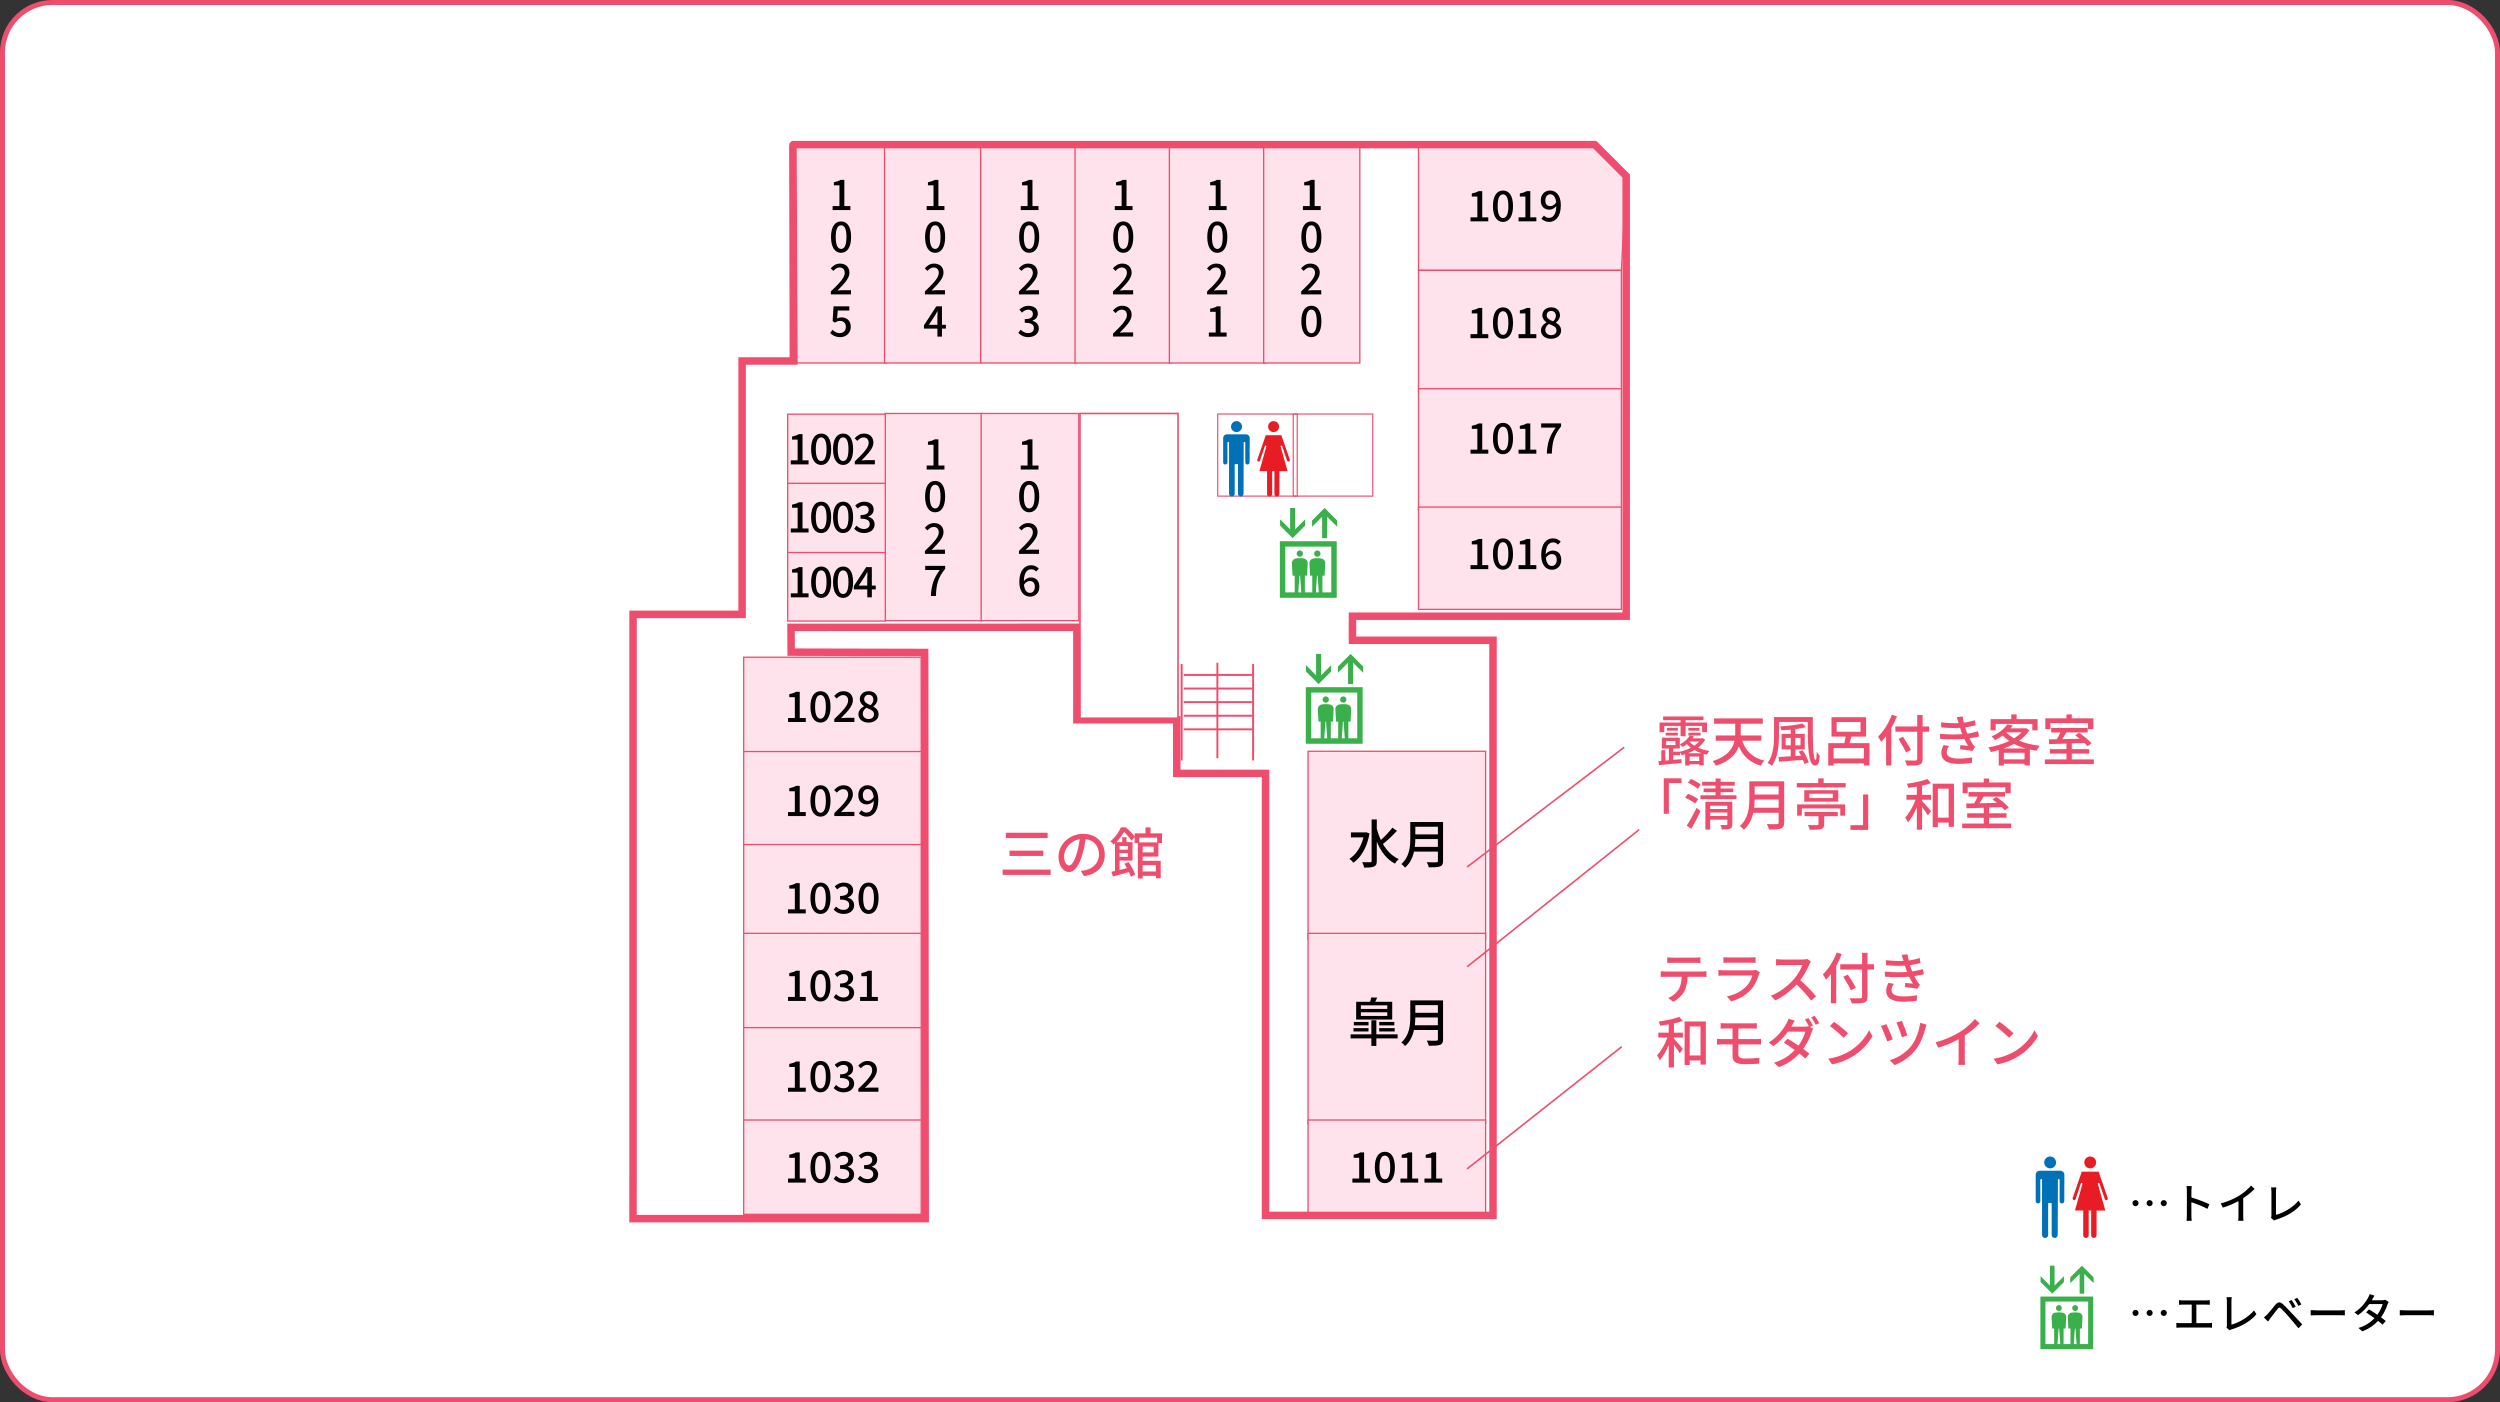 <?xml version="1.0" encoding="UTF-8"?>
<svg id="_レイヤー_8" data-name="レイヤー 8" xmlns="http://www.w3.org/2000/svg" viewBox="0 0 1002 562">
  <rect x="0" y="0" width="1002" height="562" fill="#333333" stroke="none"/>
  <rect x="1" y="1" width="1000" height="560" rx="20" ry="20" style="fill: #fff; stroke: #ef4d6d; stroke-miterlimit: 10; stroke-width: 2px;"/>
  <g>
    <polygon points="649.84 108.36 568.53 108.36 568.53 57.95 637.51 57.95 651.88 70.11 649.84 108.36" style="fill: #ffe3ec; stroke: #ef4d6d; stroke-miterlimit: 10; stroke-width: .53px;"/>
    <rect x="568.53" y="108.36" width="81.31" height="48.47" style="fill: #ffe3ec; stroke: #ef4d6d; stroke-miterlimit: 10; stroke-width: .53px;"/>
    <rect x="568.53" y="155.8" width="81.31" height="48.47" style="fill: #ffe3ec; stroke: #ef4d6d; stroke-miterlimit: 10; stroke-width: .53px;"/>
    <rect x="568.53" y="203.24" width="81.31" height="41" style="fill: #ffe3ec; stroke: #ef4d6d; stroke-miterlimit: 10; stroke-width: .53px;"/>
    <rect x="524.27" y="301.11" width="71.16" height="75.19" style="fill: #ffe3ec; stroke: #ef4d6d; stroke-miterlimit: 10; stroke-width: .53px;"/>
    <rect x="524.27" y="374.08" width="71.16" height="76.31" style="fill: #ffe3ec; stroke: #ef4d6d; stroke-miterlimit: 10; stroke-width: .53px;"/>
    <rect x="524.27" y="448.9" width="71.16" height="37.8" style="fill: #ffe3ec; stroke: #ef4d6d; stroke-miterlimit: 10; stroke-width: .53px;"/>
    <rect x="488.06" y="165.94" width="31.87" height="32.9" style="fill: none; stroke: #ef4d6d; stroke-miterlimit: 10; stroke-width: .47px;"/>
    <rect x="518.33" y="165.94" width="31.87" height="32.9" style="fill: none; stroke: #ef4d6d; stroke-miterlimit: 10; stroke-width: .47px;"/>
    <rect x="354.71" y="165.72" width="39.12" height="83.05" style="fill: #ffe3ec; stroke: #ef4d6d; stroke-miterlimit: 10; stroke-width: .53px;"/>
    <g>
      <rect x="315.71" y="221.2" width="39.12" height="27.72" style="fill: #ffe3ec; stroke: #ef4d6d; stroke-miterlimit: 10; stroke-width: .53px;"/>
      <rect x="315.71" y="193.74" width="39.12" height="27.72" style="fill: #ffe3ec; stroke: #ef4d6d; stroke-miterlimit: 10; stroke-width: .53px;"/>
      <rect x="315.71" y="165.99" width="39.12" height="27.72" style="fill: #ffe3ec; stroke: #ef4d6d; stroke-miterlimit: 10; stroke-width: .53px;"/>
    </g>
    <rect x="393.26" y="165.72" width="39.12" height="83.05" style="fill: #ffe3ec; stroke: #ef4d6d; stroke-miterlimit: 10; stroke-width: .53px;"/>
    <g>
      <g>
        <line x1="502.25" y1="266.14" x2="502.25" y2="304.79" style="fill: none; stroke: #ef4d6d; stroke-miterlimit: 10; stroke-width: .79px;"/>
        <line x1="473.61" y1="266.14" x2="473.61" y2="304.79" style="fill: none; stroke: #ef4d6d; stroke-miterlimit: 10; stroke-width: .79px;"/>
        <g>
          <line x1="502.02" y1="270.51" x2="474.46" y2="270.51" style="fill: none; stroke: #ef4d6d; stroke-miterlimit: 10; stroke-width: .79px;"/>
          <line x1="502.02" y1="275.96" x2="474.46" y2="275.96" style="fill: none; stroke: #ef4d6d; stroke-miterlimit: 10; stroke-width: .79px;"/>
          <line x1="502.02" y1="281.41" x2="474.46" y2="281.41" style="fill: none; stroke: #ef4d6d; stroke-miterlimit: 10; stroke-width: .79px;"/>
          <line x1="502.02" y1="286.87" x2="474.46" y2="286.87" style="fill: none; stroke: #ef4d6d; stroke-miterlimit: 10; stroke-width: .79px;"/>
          <line x1="502.02" y1="292.32" x2="474.46" y2="292.32" style="fill: none; stroke: #ef4d6d; stroke-miterlimit: 10; stroke-width: .79px;"/>
        </g>
      </g>
      <line x1="487.93" y1="265.65" x2="487.93" y2="303.87" style="fill: none; stroke: #ef4d6d; stroke-miterlimit: 10; stroke-width: .79px;"/>
    </g>
    <g>
      <path d="M542.03,472.37h2.74v-8.32h-2.23v-1.23c1.17-.22,2-.51,2.72-.95h1.47v10.5h2.42v1.61h-7.12v-1.61Z"/>
      <path d="M551.02,467.87c0-4.07,1.55-6.24,4.04-6.24s4.01,2.16,4.01,6.24-1.54,6.34-4.01,6.34-4.04-2.25-4.04-6.34ZM557.2,467.87c0-3.47-.9-4.7-2.15-4.7s-2.16,1.23-2.16,4.7.9,4.78,2.16,4.78,2.15-1.3,2.15-4.78Z"/>
      <path d="M561.29,472.37h2.74v-8.32h-2.23v-1.23c1.17-.22,2-.51,2.72-.95h1.47v10.5h2.42v1.61h-7.12v-1.61Z"/>
      <path d="M570.92,472.37h2.74v-8.32h-2.23v-1.23c1.17-.22,2-.51,2.72-.95h1.47v10.5h2.42v1.61h-7.12v-1.61Z"/>
    </g>
    <rect x="298.07" y="301.11" width="71.16" height="37.8" style="fill: #ffe3ec; stroke: #ef4d6d; stroke-miterlimit: 10; stroke-width: .53px;"/>
    <rect x="298.07" y="338.49" width="71.16" height="36.08" style="fill: #ffe3ec; stroke: #ef4d6d; stroke-miterlimit: 10; stroke-width: .53px;"/>
    <rect x="298.07" y="374.08" width="71.16" height="37.8" style="fill: #ffe3ec; stroke: #ef4d6d; stroke-miterlimit: 10; stroke-width: .53px;"/>
    <rect x="298.07" y="411.88" width="71.16" height="37.8" style="fill: #ffe3ec; stroke: #ef4d6d; stroke-miterlimit: 10; stroke-width: .53px;"/>
    <rect x="298.07" y="448.9" width="71.16" height="37.8" style="fill: #ffe3ec; stroke: #ef4d6d; stroke-miterlimit: 10; stroke-width: .53px;"/>
    <g>
      <path d="M315.83,472.37h2.74v-8.32h-2.23v-1.23c1.17-.22,2-.51,2.72-.95h1.47v10.5h2.42v1.61h-7.12v-1.61Z"/>
      <path d="M324.82,467.87c0-4.07,1.55-6.24,4.04-6.24s4.01,2.16,4.01,6.24-1.54,6.34-4.01,6.34-4.04-2.25-4.04-6.34ZM331,467.87c0-3.47-.9-4.7-2.15-4.7s-2.16,1.23-2.16,4.7.9,4.78,2.16,4.78,2.15-1.3,2.15-4.78Z"/>
      <path d="M334.13,472.49l.95-1.25c.74.73,1.66,1.35,2.94,1.35,1.4,0,2.35-.74,2.35-1.96,0-1.34-.86-2.18-3.67-2.18v-1.45c2.45,0,3.26-.9,3.26-2.06,0-1.08-.73-1.74-1.91-1.74-.96,0-1.76.47-2.49,1.18l-1.01-1.22c1-.9,2.13-1.52,3.57-1.52,2.23,0,3.82,1.15,3.82,3.14,0,1.4-.85,2.33-2.15,2.82v.08c1.42.35,2.55,1.4,2.55,3.04,0,2.18-1.88,3.48-4.16,3.48-1.96,0-3.21-.79-4.06-1.72Z"/>
      <path d="M343.76,472.49l.95-1.25c.74.73,1.66,1.35,2.94,1.35,1.4,0,2.35-.74,2.35-1.96,0-1.34-.86-2.18-3.67-2.18v-1.45c2.45,0,3.26-.9,3.26-2.06,0-1.08-.73-1.74-1.91-1.74-.96,0-1.76.47-2.49,1.18l-1.01-1.22c1-.9,2.13-1.52,3.57-1.52,2.23,0,3.82,1.15,3.82,3.14,0,1.4-.85,2.33-2.15,2.82v.08c1.42.35,2.55,1.4,2.55,3.04,0,2.18-1.88,3.48-4.16,3.48-1.96,0-3.21-.79-4.06-1.72Z"/>
    </g>
    <g>
      <path d="M315.83,435.97h2.74v-8.32h-2.23v-1.23c1.17-.22,2-.51,2.72-.95h1.47v10.5h2.42v1.61h-7.12v-1.61Z"/>
      <path d="M324.82,431.47c0-4.07,1.55-6.24,4.04-6.24s4.01,2.16,4.01,6.24-1.54,6.34-4.01,6.34-4.04-2.25-4.04-6.34ZM331,431.47c0-3.47-.9-4.7-2.15-4.7s-2.16,1.23-2.16,4.7.9,4.78,2.16,4.78,2.15-1.3,2.15-4.78Z"/>
      <path d="M334.13,436.09l.95-1.25c.74.73,1.66,1.35,2.94,1.35,1.4,0,2.35-.74,2.35-1.96,0-1.34-.86-2.18-3.67-2.18v-1.45c2.45,0,3.26-.9,3.26-2.06,0-1.08-.73-1.74-1.91-1.74-.96,0-1.76.47-2.49,1.18l-1.01-1.22c1-.9,2.13-1.52,3.57-1.52,2.23,0,3.82,1.15,3.82,3.14,0,1.4-.85,2.33-2.15,2.82v.08c1.42.35,2.55,1.4,2.55,3.04,0,2.18-1.88,3.48-4.16,3.48-1.96,0-3.21-.79-4.06-1.72Z"/>
      <path d="M344.03,436.38c3.45-3.3,5.54-5.51,5.54-7.39,0-1.32-.69-2.2-2.1-2.2-.96,0-1.77.63-2.45,1.39l-1.05-1.03c1.03-1.18,2.13-1.91,3.75-1.91,2.28,0,3.75,1.45,3.75,3.63,0,2.3-2.1,4.43-4.8,7.17.64-.07,1.44-.14,2.03-.14h3.37v1.67h-8.05v-1.2Z"/>
    </g>
    <g>
      <path d="M315.83,399.57h2.74v-8.32h-2.23v-1.23c1.17-.22,2-.51,2.72-.95h1.47v10.5h2.42v1.61h-7.12v-1.61Z"/>
      <path d="M324.82,395.07c0-4.07,1.55-6.24,4.04-6.24s4.01,2.16,4.01,6.24-1.54,6.34-4.01,6.34-4.04-2.25-4.04-6.34ZM331,395.07c0-3.47-.9-4.7-2.15-4.7s-2.16,1.23-2.16,4.7.9,4.78,2.16,4.78,2.15-1.3,2.15-4.78Z"/>
      <path d="M334.13,399.69l.95-1.25c.74.73,1.66,1.35,2.94,1.35,1.4,0,2.35-.74,2.35-1.96,0-1.34-.86-2.18-3.67-2.18v-1.45c2.45,0,3.26-.9,3.26-2.06,0-1.08-.73-1.74-1.91-1.74-.96,0-1.76.47-2.49,1.18l-1.01-1.22c1-.9,2.13-1.52,3.57-1.52,2.23,0,3.82,1.15,3.82,3.14,0,1.4-.85,2.33-2.15,2.82v.08c1.42.35,2.55,1.4,2.55,3.04,0,2.18-1.88,3.48-4.16,3.48-1.96,0-3.21-.79-4.06-1.72Z"/>
      <path d="M344.72,399.57h2.74v-8.32h-2.23v-1.23c1.17-.22,2-.51,2.72-.95h1.47v10.5h2.42v1.61h-7.12v-1.61Z"/>
    </g>
    <g>
      <path d="M315.83,364.47h2.74v-8.32h-2.23v-1.23c1.17-.22,2-.51,2.72-.95h1.47v10.5h2.42v1.61h-7.12v-1.61Z"/>
      <path d="M324.82,359.97c0-4.07,1.55-6.24,4.04-6.24s4.01,2.16,4.01,6.24-1.54,6.34-4.01,6.34-4.04-2.25-4.04-6.34ZM331,359.97c0-3.47-.9-4.7-2.15-4.7s-2.16,1.23-2.16,4.7.9,4.78,2.16,4.78,2.15-1.3,2.15-4.78Z"/>
      <path d="M334.13,364.59l.95-1.25c.74.73,1.66,1.35,2.94,1.35,1.4,0,2.35-.74,2.35-1.96,0-1.34-.86-2.18-3.67-2.18v-1.45c2.45,0,3.26-.9,3.26-2.06,0-1.08-.73-1.74-1.91-1.74-.96,0-1.76.47-2.49,1.18l-1.01-1.22c1-.9,2.13-1.52,3.57-1.52,2.23,0,3.82,1.15,3.82,3.14,0,1.4-.85,2.33-2.15,2.82v.08c1.42.35,2.55,1.4,2.55,3.04,0,2.18-1.88,3.48-4.16,3.48-1.96,0-3.21-.79-4.06-1.72Z"/>
      <path d="M344.08,359.97c0-4.07,1.55-6.24,4.04-6.24s4.01,2.16,4.01,6.24-1.54,6.34-4.01,6.34-4.04-2.25-4.04-6.34ZM350.27,359.97c0-3.47-.9-4.7-2.15-4.7s-2.16,1.23-2.16,4.7.9,4.78,2.16,4.78,2.15-1.3,2.15-4.78Z"/>
    </g>
    <g>
      <path d="M315.83,325.47h2.74v-8.32h-2.23v-1.23c1.17-.22,2-.51,2.72-.95h1.47v10.5h2.42v1.61h-7.12v-1.61Z"/>
      <path d="M324.82,320.97c0-4.07,1.55-6.24,4.04-6.24s4.01,2.16,4.01,6.24-1.54,6.34-4.01,6.34-4.04-2.25-4.04-6.34ZM331,320.97c0-3.47-.9-4.7-2.15-4.7s-2.16,1.23-2.16,4.7.9,4.78,2.16,4.78,2.15-1.3,2.15-4.78Z"/>
      <path d="M334.4,325.88c3.45-3.3,5.54-5.51,5.54-7.39,0-1.32-.69-2.2-2.1-2.2-.96,0-1.77.63-2.45,1.39l-1.05-1.03c1.03-1.18,2.13-1.91,3.75-1.91,2.28,0,3.75,1.45,3.75,3.63,0,2.3-2.1,4.43-4.8,7.17.64-.07,1.44-.14,2.03-.14h3.37v1.67h-8.05v-1.2Z"/>
      <path d="M344.22,325.98l1.07-1.22c.46.58,1.22.93,1.96.93,1.57,0,2.89-1.18,2.98-4.72-.73.9-1.81,1.44-2.71,1.44-2.1,0-3.52-1.23-3.52-3.74s1.71-3.94,3.72-3.94c2.38,0,4.31,1.88,4.31,5.88,0,4.77-2.25,6.7-4.68,6.7-1.42,0-2.43-.59-3.13-1.34ZM347.75,316.24c-1.08,0-1.93.9-1.93,2.43s.71,2.33,2.05,2.33c.71,0,1.57-.41,2.3-1.5-.22-2.21-1.12-3.26-2.42-3.26Z"/>
    </g>
    <rect x="298.07" y="263.41" width="71.16" height="37.8" style="fill: #ffe3ec; stroke: #ef4d6d; stroke-miterlimit: 10; stroke-width: .53px;"/>
    <g>
      <path d="M315.83,287.77h2.74v-8.32h-2.23v-1.23c1.17-.22,2-.51,2.72-.95h1.47v10.5h2.42v1.61h-7.12v-1.61Z"/>
      <path d="M324.82,283.27c0-4.07,1.55-6.24,4.04-6.24s4.01,2.16,4.01,6.24-1.54,6.34-4.01,6.34-4.04-2.25-4.04-6.34ZM331,283.27c0-3.47-.9-4.7-2.15-4.7s-2.16,1.23-2.16,4.7.9,4.78,2.16,4.78,2.15-1.3,2.15-4.78Z"/>
      <path d="M334.4,288.18c3.45-3.3,5.54-5.51,5.54-7.39,0-1.32-.69-2.2-2.1-2.2-.96,0-1.77.63-2.45,1.39l-1.05-1.03c1.03-1.18,2.13-1.91,3.75-1.91,2.28,0,3.75,1.45,3.75,3.63,0,2.3-2.1,4.43-4.8,7.17.64-.07,1.44-.14,2.03-.14h3.37v1.67h-8.05v-1.2Z"/>
      <path d="M344.06,286.28c0-1.54,1.08-2.57,2.21-3.18v-.07c-.91-.66-1.66-1.56-1.66-2.82,0-1.93,1.52-3.18,3.57-3.18,2.15,0,3.5,1.34,3.5,3.25,0,1.23-.88,2.28-1.64,2.84v.07c1.1.64,2.1,1.52,2.1,3.15,0,1.84-1.61,3.28-4.02,3.28s-4.06-1.39-4.06-3.33ZM350.3,286.27c0-1.42-1.37-1.91-3.06-2.59-.85.58-1.45,1.4-1.45,2.4,0,1.25,1.03,2.11,2.38,2.11,1.27,0,2.13-.74,2.13-1.93ZM350.05,280.4c0-1.12-.69-1.94-1.91-1.94-1.01,0-1.78.66-1.78,1.76,0,1.3,1.2,1.88,2.59,2.42.71-.69,1.1-1.42,1.1-2.23Z"/>
    </g>
    <g>
      <path d="M589.38,87.1h2.74v-8.32h-2.23v-1.23c1.17-.22,2-.51,2.72-.95h1.47v10.5h2.42v1.61h-7.12v-1.61Z"/>
      <path d="M598.37,82.61c0-4.07,1.55-6.24,4.04-6.24s4.01,2.16,4.01,6.24-1.54,6.34-4.01,6.34-4.04-2.25-4.04-6.34ZM604.56,82.61c0-3.47-.9-4.7-2.15-4.7s-2.16,1.23-2.16,4.7.9,4.78,2.16,4.78,2.15-1.3,2.15-4.78Z"/>
      <path d="M608.64,87.1h2.74v-8.32h-2.23v-1.23c1.17-.22,2-.51,2.72-.95h1.47v10.5h2.42v1.61h-7.12v-1.61Z"/>
      <path d="M617.77,87.61l1.07-1.22c.46.58,1.22.93,1.96.93,1.57,0,2.89-1.18,2.98-4.72-.73.9-1.81,1.44-2.71,1.44-2.1,0-3.52-1.23-3.52-3.74s1.71-3.94,3.72-3.94c2.38,0,4.31,1.88,4.31,5.88,0,4.77-2.25,6.7-4.68,6.7-1.42,0-2.43-.59-3.13-1.34ZM621.3,77.87c-1.08,0-1.93.9-1.93,2.43s.71,2.33,2.05,2.33c.71,0,1.57-.41,2.3-1.5-.22-2.21-1.12-3.26-2.42-3.26Z"/>
    </g>
    <g>
      <path d="M589.38,133.93h2.74v-8.32h-2.23v-1.23c1.17-.22,2-.51,2.72-.95h1.47v10.5h2.42v1.61h-7.12v-1.61Z"/>
      <path d="M598.37,129.43c0-4.07,1.55-6.24,4.04-6.24s4.01,2.16,4.01,6.24-1.54,6.34-4.01,6.34-4.04-2.25-4.04-6.34ZM604.56,129.43c0-3.47-.9-4.7-2.15-4.7s-2.16,1.23-2.16,4.7.9,4.78,2.16,4.78,2.15-1.3,2.15-4.78Z"/>
      <path d="M608.64,133.93h2.74v-8.32h-2.23v-1.23c1.17-.22,2-.51,2.72-.95h1.47v10.5h2.42v1.61h-7.12v-1.61Z"/>
      <path d="M617.62,132.44c0-1.54,1.08-2.57,2.21-3.18v-.07c-.91-.66-1.66-1.56-1.66-2.82,0-1.93,1.52-3.18,3.57-3.18,2.15,0,3.5,1.34,3.5,3.25,0,1.23-.88,2.28-1.64,2.84v.07c1.1.64,2.1,1.52,2.1,3.15,0,1.84-1.61,3.28-4.02,3.28s-4.06-1.39-4.06-3.33ZM623.86,132.42c0-1.42-1.37-1.91-3.06-2.59-.84.58-1.45,1.4-1.45,2.4,0,1.25,1.03,2.11,2.38,2.11,1.27,0,2.13-.74,2.13-1.93ZM623.6,126.56c0-1.12-.69-1.94-1.91-1.94-1.01,0-1.78.66-1.78,1.76,0,1.3,1.2,1.88,2.59,2.42.71-.69,1.1-1.42,1.1-2.23Z"/>
    </g>
    <g>
      <path d="M589.38,180.22h2.74v-8.32h-2.23v-1.23c1.17-.22,2-.51,2.72-.95h1.47v10.5h2.42v1.61h-7.12v-1.61Z"/>
      <path d="M598.37,175.72c0-4.07,1.55-6.24,4.04-6.24s4.01,2.16,4.01,6.24-1.54,6.34-4.01,6.34-4.04-2.25-4.04-6.34ZM604.56,175.72c0-3.47-.9-4.7-2.15-4.7s-2.16,1.23-2.16,4.7.9,4.78,2.16,4.78,2.15-1.3,2.15-4.78Z"/>
      <path d="M608.64,180.22h2.74v-8.32h-2.23v-1.23c1.17-.22,2-.51,2.72-.95h1.47v10.5h2.42v1.61h-7.12v-1.61Z"/>
      <path d="M623.54,171.37h-5.85v-1.66h8v1.2c-2.92,3.6-3.52,6.19-3.72,10.9h-2c.2-4.4,1.13-7.15,3.57-10.45Z"/>
    </g>
    <g>
      <path d="M589.38,226.51h2.74v-8.32h-2.23v-1.23c1.17-.22,2-.51,2.72-.95h1.47v10.5h2.42v1.61h-7.12v-1.61Z"/>
      <path d="M598.37,222.01c0-4.07,1.55-6.24,4.04-6.24s4.01,2.16,4.01,6.24-1.54,6.34-4.01,6.34-4.04-2.25-4.04-6.34ZM604.56,222.01c0-3.47-.9-4.7-2.15-4.7s-2.16,1.23-2.16,4.7.9,4.78,2.16,4.78,2.15-1.3,2.15-4.78Z"/>
      <path d="M608.64,226.51h2.74v-8.32h-2.23v-1.23c1.17-.22,2-.51,2.72-.95h1.47v10.5h2.42v1.61h-7.12v-1.61Z"/>
      <path d="M617.72,222.45c0-4.75,2.23-6.68,4.7-6.68,1.39,0,2.4.59,3.11,1.34l-1.07,1.18c-.46-.54-1.2-.91-1.96-.91-1.57,0-2.89,1.2-2.98,4.73.73-.91,1.81-1.45,2.71-1.45,2.08,0,3.52,1.23,3.52,3.74s-1.71,3.96-3.72,3.96c-2.38,0-4.31-1.89-4.31-5.9ZM622,226.84c1.08,0,1.94-.91,1.94-2.45s-.74-2.32-2.06-2.32c-.71,0-1.57.41-2.3,1.49.22,2.23,1.12,3.28,2.42,3.28Z"/>
    </g>
    <g>
      <rect x="316.72" y="58.72" width="38.54" height="86.77" style="fill: #ffe3ec; stroke: #ef4d6d; stroke-miterlimit: 10; stroke-width: .53px;"/>
      <rect x="354.53" y="58.72" width="38.54" height="86.77" style="fill: #ffe3ec; stroke: #ef4d6d; stroke-miterlimit: 10; stroke-width: .53px;"/>
      <rect x="393.07" y="58.72" width="38.54" height="86.77" style="fill: #ffe3ec; stroke: #ef4d6d; stroke-miterlimit: 10; stroke-width: .53px;"/>
      <rect x="430.88" y="58.72" width="38.54" height="86.77" style="fill: #ffe3ec; stroke: #ef4d6d; stroke-miterlimit: 10; stroke-width: .53px;"/>
      <rect x="468.68" y="58.72" width="38.54" height="86.77" style="fill: #ffe3ec; stroke: #ef4d6d; stroke-miterlimit: 10; stroke-width: .53px;"/>
      <rect x="506.48" y="58.72" width="38.54" height="86.77" style="fill: #ffe3ec; stroke: #ef4d6d; stroke-miterlimit: 10; stroke-width: .53px;"/>
    </g>
    <path d="M317.83,57.95h321.34l12.6,12.6v176.42h-109.7v9.64h56.33v230.53h-91.17v-177.16h-35.58v-21.5h-40.03v-37.06l-114.58.03.06,9.93,53.5.13.23,226.92h-117.12v-14.63h.02v-227.56h43.71v-101.55h20.75s-.38-87.47-.38-86.73Z" style="fill: none; stroke: #ef4d6d; stroke-miterlimit: 10; stroke-width: 3px;"/>
    <g>
      <path d="M333.71,82.59h2.74v-8.32h-2.23v-1.23c1.17-.22,2-.51,2.72-.95h1.47v10.5h2.42v1.61h-7.12v-1.61Z"/>
      <path d="M333.07,94.99c0-4.07,1.55-6.24,4.04-6.24s4.01,2.16,4.01,6.24-1.54,6.34-4.01,6.34-4.04-2.25-4.04-6.34ZM339.26,94.99c0-3.47-.9-4.7-2.15-4.7s-2.16,1.23-2.16,4.7.9,4.78,2.16,4.78,2.15-1.3,2.15-4.78Z"/>
      <path d="M333.02,116.79c3.45-3.3,5.54-5.51,5.54-7.39,0-1.32-.69-2.2-2.1-2.2-.96,0-1.77.63-2.45,1.39l-1.05-1.03c1.03-1.18,2.13-1.91,3.75-1.91,2.28,0,3.75,1.45,3.75,3.63,0,2.3-2.1,4.43-4.8,7.17.64-.07,1.44-.14,2.03-.14h3.37v1.67h-8.05v-1.2Z"/>
      <path d="M332.73,133.46l.93-1.27c.71.71,1.61,1.32,2.92,1.32,1.39,0,2.45-.93,2.45-2.47s-.95-2.43-2.37-2.43c-.79,0-1.27.24-1.98.71l-.96-.61.37-5.92h6.31v1.66h-4.62l-.29,3.18c.54-.29,1.05-.42,1.71-.42,2.08,0,3.79,1.17,3.79,3.77s-2.01,4.16-4.19,4.16c-1.96,0-3.2-.81-4.08-1.67Z"/>
    </g>
    <g>
      <path d="M371.41,82.59h2.74v-8.32h-2.23v-1.23c1.17-.22,2-.51,2.72-.95h1.47v10.5h2.42v1.61h-7.12v-1.61Z"/>
      <path d="M370.77,94.99c0-4.07,1.55-6.24,4.04-6.24s4.01,2.16,4.01,6.24-1.54,6.34-4.01,6.34-4.04-2.25-4.04-6.34ZM376.96,94.99c0-3.47-.9-4.7-2.15-4.7s-2.16,1.23-2.16,4.7.9,4.78,2.16,4.78,2.15-1.3,2.15-4.78Z"/>
      <path d="M370.72,116.79c3.45-3.3,5.54-5.51,5.54-7.39,0-1.32-.69-2.2-2.1-2.2-.96,0-1.78.63-2.45,1.39l-1.05-1.03c1.03-1.18,2.13-1.91,3.75-1.91,2.28,0,3.75,1.45,3.75,3.63,0,2.3-2.1,4.43-4.8,7.17.64-.07,1.44-.14,2.03-.14h3.36v1.67h-8.05v-1.2Z"/>
      <path d="M375.71,131.7h-5.39v-1.32l4.95-7.59h2.27v7.39h1.57v1.52h-1.57v3.2h-1.83v-3.2ZM375.71,127.12c0-.66.05-1.76.08-2.43h-.07c-.3.61-.64,1.18-1,1.81l-2.43,3.69h3.42v-3.06Z"/>
    </g>
    <g>
      <path d="M371.41,186.59h2.74v-8.32h-2.23v-1.23c1.17-.22,2-.51,2.72-.95h1.47v10.5h2.42v1.61h-7.12v-1.61Z"/>
      <path d="M370.77,198.99c0-4.07,1.55-6.24,4.04-6.24s4.01,2.16,4.01,6.24-1.54,6.34-4.01,6.34-4.04-2.25-4.04-6.34ZM376.96,198.99c0-3.47-.9-4.7-2.15-4.7s-2.16,1.23-2.16,4.7.9,4.78,2.16,4.78,2.15-1.3,2.15-4.78Z"/>
      <path d="M370.72,220.79c3.45-3.3,5.54-5.51,5.54-7.39,0-1.32-.69-2.2-2.1-2.2-.96,0-1.78.63-2.45,1.39l-1.05-1.03c1.03-1.18,2.13-1.91,3.75-1.91,2.28,0,3.75,1.45,3.75,3.63,0,2.3-2.1,4.43-4.8,7.17.64-.07,1.44-.14,2.03-.14h3.36v1.67h-8.05v-1.2Z"/>
      <path d="M376.67,228.45h-5.85v-1.66h8v1.2c-2.92,3.6-3.52,6.19-3.72,10.9h-2c.2-4.4,1.13-7.15,3.57-10.45Z"/>
    </g>
    <g>
      <path d="M409.11,186.59h2.74v-8.32h-2.23v-1.23c1.17-.22,2-.51,2.72-.95h1.47v10.5h2.42v1.61h-7.12v-1.61Z"/>
      <path d="M408.47,198.99c0-4.07,1.55-6.24,4.04-6.24s4.01,2.16,4.01,6.24-1.54,6.34-4.01,6.34-4.04-2.25-4.04-6.34ZM414.66,198.99c0-3.47-.9-4.7-2.15-4.7s-2.16,1.23-2.16,4.7.9,4.78,2.16,4.78,2.15-1.3,2.15-4.78Z"/>
      <path d="M408.42,220.79c3.45-3.3,5.54-5.51,5.54-7.39,0-1.32-.69-2.2-2.1-2.2-.96,0-1.78.63-2.45,1.39l-1.05-1.03c1.03-1.18,2.13-1.91,3.75-1.91,2.28,0,3.75,1.45,3.75,3.63,0,2.3-2.1,4.43-4.8,7.17.64-.07,1.44-.14,2.03-.14h3.36v1.67h-8.05v-1.2Z"/>
      <path d="M408.55,233.23c0-4.75,2.23-6.68,4.7-6.68,1.39,0,2.4.59,3.11,1.34l-1.07,1.18c-.46-.54-1.2-.91-1.96-.91-1.57,0-2.89,1.2-2.98,4.73.73-.91,1.81-1.45,2.71-1.45,2.08,0,3.52,1.23,3.52,3.74s-1.71,3.96-3.72,3.96c-2.38,0-4.31-1.89-4.31-5.9ZM412.83,237.63c1.08,0,1.94-.91,1.94-2.45s-.74-2.32-2.06-2.32c-.71,0-1.57.41-2.3,1.49.22,2.23,1.12,3.28,2.42,3.28Z"/>
    </g>
    <g>
      <path d="M409.11,82.59h2.74v-8.32h-2.23v-1.23c1.17-.22,2-.51,2.72-.95h1.47v10.5h2.42v1.61h-7.12v-1.61Z"/>
      <path d="M408.47,94.99c0-4.07,1.55-6.24,4.04-6.24s4.01,2.16,4.01,6.24-1.54,6.34-4.01,6.34-4.04-2.25-4.04-6.34ZM414.66,94.99c0-3.47-.9-4.7-2.15-4.7s-2.16,1.23-2.16,4.7.9,4.78,2.16,4.78,2.15-1.3,2.15-4.78Z"/>
      <path d="M408.42,116.79c3.45-3.3,5.54-5.51,5.54-7.39,0-1.32-.69-2.2-2.1-2.2-.96,0-1.78.63-2.45,1.39l-1.05-1.03c1.03-1.18,2.13-1.91,3.75-1.91,2.28,0,3.75,1.45,3.75,3.63,0,2.3-2.1,4.43-4.8,7.17.64-.07,1.44-.14,2.03-.14h3.36v1.67h-8.05v-1.2Z"/>
      <path d="M408.15,133.41l.95-1.25c.74.73,1.66,1.35,2.94,1.35,1.4,0,2.35-.74,2.35-1.96,0-1.34-.86-2.18-3.67-2.18v-1.45c2.45,0,3.26-.9,3.26-2.06,0-1.08-.73-1.74-1.91-1.74-.96,0-1.76.47-2.49,1.18l-1.01-1.22c1-.9,2.13-1.52,3.57-1.52,2.23,0,3.82,1.15,3.82,3.14,0,1.4-.84,2.33-2.15,2.82v.08c1.42.35,2.55,1.4,2.55,3.04,0,2.18-1.88,3.48-4.16,3.48-1.96,0-3.21-.79-4.06-1.72Z"/>
    </g>
    <g>
      <path d="M446.81,82.59h2.74v-8.32h-2.23v-1.23c1.17-.22,2-.51,2.72-.95h1.47v10.5h2.42v1.61h-7.12v-1.61Z"/>
      <path d="M446.17,94.99c0-4.07,1.55-6.24,4.04-6.24s4.01,2.16,4.01,6.24-1.54,6.34-4.01,6.34-4.04-2.25-4.04-6.34ZM452.36,94.99c0-3.47-.9-4.7-2.15-4.7s-2.16,1.23-2.16,4.7.9,4.78,2.16,4.78,2.15-1.3,2.15-4.78Z"/>
      <path d="M446.12,116.79c3.45-3.3,5.54-5.51,5.54-7.39,0-1.32-.69-2.2-2.1-2.2-.96,0-1.77.63-2.45,1.39l-1.05-1.03c1.03-1.18,2.13-1.91,3.75-1.91,2.28,0,3.75,1.45,3.75,3.63,0,2.3-2.1,4.43-4.8,7.17.64-.07,1.44-.14,2.03-.14h3.37v1.67h-8.05v-1.2Z"/>
      <path d="M446.12,133.69c3.45-3.3,5.54-5.51,5.54-7.39,0-1.32-.69-2.2-2.1-2.2-.96,0-1.77.63-2.45,1.39l-1.05-1.03c1.03-1.18,2.13-1.91,3.75-1.91,2.28,0,3.75,1.45,3.75,3.63,0,2.3-2.1,4.43-4.8,7.17.64-.07,1.44-.14,2.03-.14h3.37v1.67h-8.05v-1.2Z"/>
    </g>
    <g>
      <path d="M484.51,82.59h2.74v-8.32h-2.23v-1.23c1.17-.22,2-.51,2.72-.95h1.47v10.5h2.42v1.61h-7.12v-1.61Z"/>
      <path d="M483.87,94.99c0-4.07,1.55-6.24,4.04-6.24s4.01,2.16,4.01,6.24-1.54,6.34-4.01,6.34-4.04-2.25-4.04-6.34ZM490.06,94.99c0-3.47-.9-4.7-2.15-4.7s-2.16,1.23-2.16,4.7.9,4.78,2.16,4.78,2.15-1.3,2.15-4.78Z"/>
      <path d="M483.82,116.79c3.45-3.3,5.54-5.51,5.54-7.39,0-1.32-.69-2.2-2.1-2.2-.96,0-1.78.63-2.45,1.39l-1.05-1.03c1.03-1.18,2.13-1.91,3.75-1.91,2.28,0,3.75,1.45,3.75,3.63,0,2.3-2.1,4.43-4.8,7.17.64-.07,1.44-.14,2.03-.14h3.36v1.67h-8.05v-1.2Z"/>
      <path d="M484.51,133.29h2.74v-8.32h-2.23v-1.23c1.17-.22,2-.51,2.72-.95h1.47v10.5h2.42v1.61h-7.12v-1.61Z"/>
    </g>
    <g>
      <path d="M522.21,82.59h2.74v-8.32h-2.23v-1.23c1.17-.22,2-.51,2.72-.95h1.47v10.5h2.42v1.61h-7.12v-1.61Z"/>
      <path d="M521.57,94.99c0-4.07,1.55-6.24,4.04-6.24s4.01,2.16,4.01,6.24-1.54,6.34-4.01,6.34-4.04-2.25-4.04-6.34ZM527.76,94.99c0-3.47-.9-4.7-2.15-4.7s-2.16,1.23-2.16,4.7.9,4.78,2.16,4.78,2.15-1.3,2.15-4.78Z"/>
      <path d="M521.52,116.79c3.45-3.3,5.54-5.51,5.54-7.39,0-1.32-.69-2.2-2.1-2.2-.96,0-1.77.63-2.45,1.39l-1.05-1.03c1.03-1.18,2.13-1.91,3.75-1.91,2.28,0,3.75,1.45,3.75,3.63,0,2.3-2.1,4.43-4.8,7.17.64-.07,1.44-.14,2.03-.14h3.37v1.67h-8.05v-1.2Z"/>
      <path d="M521.57,128.79c0-4.07,1.55-6.24,4.04-6.24s4.01,2.16,4.01,6.24-1.54,6.34-4.01,6.34-4.04-2.25-4.04-6.34ZM527.76,128.79c0-3.47-.9-4.7-2.15-4.7s-2.16,1.23-2.16,4.7.9,4.78,2.16,4.78,2.15-1.3,2.15-4.78Z"/>
    </g>
    <g>
      <path d="M316.95,184.51h2.74v-8.32h-2.23v-1.23c1.17-.22,2-.51,2.72-.95h1.47v10.5h2.42v1.61h-7.12v-1.61Z"/>
      <path d="M325.09,180.01c0-4.07,1.55-6.24,4.04-6.24s4.01,2.16,4.01,6.24-1.54,6.34-4.01,6.34-4.04-2.25-4.04-6.34ZM331.28,180.01c0-3.47-.9-4.7-2.15-4.7s-2.16,1.23-2.16,4.7.9,4.78,2.16,4.78,2.15-1.3,2.15-4.78Z"/>
      <path d="M333.88,180.01c0-4.07,1.55-6.24,4.04-6.24s4.01,2.16,4.01,6.24-1.54,6.34-4.01,6.34-4.04-2.25-4.04-6.34ZM340.07,180.01c0-3.47-.9-4.7-2.15-4.7s-2.16,1.23-2.16,4.7.9,4.78,2.16,4.78,2.15-1.3,2.15-4.78Z"/>
      <path d="M342.62,184.91c3.45-3.3,5.54-5.51,5.54-7.39,0-1.32-.69-2.2-2.1-2.2-.96,0-1.78.63-2.45,1.39l-1.05-1.03c1.03-1.18,2.13-1.91,3.75-1.91,2.28,0,3.75,1.45,3.75,3.63,0,2.3-2.1,4.43-4.8,7.17.64-.07,1.44-.14,2.03-.14h3.36v1.67h-8.05v-1.2Z"/>
    </g>
    <g>
      <path d="M316.95,211.81h2.74v-8.32h-2.23v-1.23c1.17-.22,2-.51,2.72-.95h1.47v10.5h2.42v1.61h-7.12v-1.61Z"/>
      <path d="M325.09,207.31c0-4.07,1.55-6.24,4.04-6.24s4.01,2.16,4.01,6.24-1.54,6.34-4.01,6.34-4.04-2.25-4.04-6.34ZM331.28,207.31c0-3.47-.9-4.7-2.15-4.7s-2.16,1.23-2.16,4.7.9,4.78,2.16,4.78,2.15-1.3,2.15-4.78Z"/>
      <path d="M333.88,207.31c0-4.07,1.55-6.24,4.04-6.24s4.01,2.16,4.01,6.24-1.54,6.34-4.01,6.34-4.04-2.25-4.04-6.34ZM340.07,207.31c0-3.47-.9-4.7-2.15-4.7s-2.16,1.23-2.16,4.7.9,4.78,2.16,4.78,2.15-1.3,2.15-4.78Z"/>
      <path d="M342.34,211.93l.95-1.25c.74.73,1.66,1.35,2.94,1.35,1.4,0,2.35-.74,2.35-1.96,0-1.34-.86-2.18-3.67-2.18v-1.45c2.45,0,3.26-.9,3.26-2.06,0-1.08-.73-1.74-1.91-1.74-.96,0-1.76.47-2.49,1.18l-1.01-1.22c1-.9,2.13-1.52,3.57-1.52,2.23,0,3.82,1.15,3.82,3.14,0,1.4-.84,2.33-2.15,2.82v.08c1.42.35,2.55,1.4,2.55,3.04,0,2.18-1.88,3.48-4.16,3.48-1.96,0-3.21-.79-4.06-1.72Z"/>
    </g>
    <g>
      <path d="M316.95,237.81h2.74v-8.32h-2.23v-1.23c1.17-.22,2-.51,2.72-.95h1.47v10.5h2.42v1.61h-7.12v-1.61Z"/>
      <path d="M325.09,233.31c0-4.07,1.55-6.24,4.04-6.24s4.01,2.16,4.01,6.24-1.54,6.34-4.01,6.34-4.04-2.25-4.04-6.34ZM331.28,233.31c0-3.47-.9-4.7-2.15-4.7s-2.16,1.23-2.16,4.7.9,4.78,2.16,4.78,2.15-1.3,2.15-4.78Z"/>
      <path d="M333.88,233.31c0-4.07,1.55-6.24,4.04-6.24s4.01,2.16,4.01,6.24-1.54,6.34-4.01,6.34-4.04-2.25-4.04-6.34ZM340.07,233.31c0-3.47-.9-4.7-2.15-4.7s-2.16,1.23-2.16,4.7.9,4.78,2.16,4.78,2.15-1.3,2.15-4.78Z"/>
      <path d="M347.6,236.22h-5.39v-1.32l4.95-7.59h2.27v7.39h1.57v1.52h-1.57v3.2h-1.83v-3.2ZM347.6,231.64c0-.66.05-1.76.08-2.43h-.07c-.3.61-.64,1.18-1,1.81l-2.43,3.69h3.42v-3.06Z"/>
    </g>
    <g>
      <path d="M421.09,350.66h-19.22v-2.12h19.22v2.12ZM419.9,335.9h-16.77v-2.14h16.77v2.14ZM418.15,343.06h-13.54v-2.12h13.54v2.12Z" style="fill: #ef4d6d;"/>
      <path d="M435.13,348.74c2.83-.64,5.35-2.72,5.35-6.27,0-3.2-1.94-5.75-5.35-6.16-.31,1.99-.69,4.13-1.33,6.21-1.33,4.51-3.16,7-5.35,7s-4.2-2.43-4.2-6.12c0-4.95,4.33-9.19,9.88-9.19s8.66,3.71,8.66,8.33-2.96,7.82-8.33,8.6l-1.3-2.08c.75-.07,1.41-.18,1.97-.31ZM432.78,336.35c-3.98.64-6.3,4.09-6.3,6.83,0,2.54,1.08,3.71,2.03,3.71s2.03-1.44,3.05-4.84c.55-1.75.95-3.76,1.21-5.7Z" style="fill: #ef4d6d;"/>
      <path d="M454.75,335.35v-1.35h4.35v-2.39h2.03v2.39h4.6v3.91h-1.44v5.41h-6.32v1.68h7.25v7h-1.94v-.95h-5.3v1.08h-1.92v-14.23h-1.3v-2.39l-1.28,1.46c-.6-.99-1.81-2.52-2.96-3.56-.73,1.26-1.75,2.76-3.12,4.13h2.39v-1.99h1.72v1.99h2.41v7.4h-5.19v3.73l2.96-.71c-.33-.62-.69-1.22-1.06-1.75l1.66-.73c1.13,1.59,2.28,3.67,2.7,5.08l-1.79.82c-.13-.53-.4-1.17-.71-1.86l-6.45,1.79-.6-1.92,1.44-.31v-11.07l-.57.51c-.29-.42-.88-1.08-1.3-1.35,2.08-1.61,3.49-3.8,4.24-5.57h1.97c1.28,1.08,2.81,2.58,3.56,3.71ZM452.08,340.54v-1.46h-3.36v1.46h3.36ZM448.72,343.44h3.36v-1.5h-3.36v1.5ZM463.79,337.63v-1.9h-7.16v1.9h7.16ZM457.98,341.65h4.4v-2.34h-4.4v2.34ZM463.28,349.27v-2.54h-5.3v2.54h5.3Z" style="fill: #ef4d6d;"/>
    </g>
    <g>
      <path d="M667.63,389.39h14.45c.46,0,1.3-.04,1.86-.11v2.28c-.51-.04-1.28-.07-1.86-.07h-5.68c-.09,2.34-.53,4.29-1.37,5.9-.79,1.5-2.47,3.14-4.4,4.11l-2.03-1.48c1.64-.69,3.2-1.94,4.09-3.29.95-1.48,1.24-3.25,1.33-5.24h-6.38c-.66,0-1.41.02-2.01.07v-2.28c.62.07,1.33.11,2.01.11ZM670.37,383.83h8.93c.68,0,1.5-.07,2.21-.15v2.28c-.71-.04-1.52-.07-2.21-.07h-8.9c-.73,0-1.55.02-2.17.07v-2.28c.66.09,1.44.15,2.14.15Z" style="fill: #ef4d6d;"/>
      <path d="M699.87,395.4c1.26-1.3,2.05-2.96,2.45-4.42h-11.25c-.53,0-1.5.02-2.34.09v-2.3c.86.09,1.7.15,2.34.15h11.31c.6,0,1.13-.09,1.41-.2l1.57.97c-.13.24-.31.57-.35.77-.62,2.14-1.61,4.37-3.25,6.19-2.28,2.52-5.08,3.91-7.91,4.71l-1.72-1.99c3.23-.66,5.92-2.1,7.73-3.98ZM692.86,383.74h8.6c.71,0,1.61-.04,2.17-.11v2.28c-.55-.04-1.44-.07-2.19-.07h-8.57c-.71,0-1.5.02-2.12.07v-2.28c.58.07,1.39.11,2.12.11Z" style="fill: #ef4d6d;"/>
      <path d="M720.07,394.61c-2.36,2.52-5.35,4.88-8.51,6.36l-1.79-1.88c3.58-1.37,6.89-4.02,9.08-6.47,1.5-1.68,2.98-4.11,3.51-5.83h-8.11c-.86,0-2.05.11-2.41.13v-2.5c.44.07,1.72.15,2.41.15h8.2c.82,0,1.55-.09,1.92-.22l1.44,1.06c-.15.22-.49.77-.64,1.15-.77,1.83-2.08,4.31-3.62,6.3,2.28,1.94,4.95,4.79,6.32,6.47l-1.95,1.72c-1.46-1.99-3.67-4.42-5.85-6.45Z" style="fill: #ef4d6d;"/>
      <path d="M735.94,387.14v14.96h-2.1v-11.73c-.64.84-1.3,1.61-1.97,2.3-.22-.51-.86-1.61-1.26-2.12,2.21-2.12,4.29-5.44,5.52-8.77l2.05.64c-.62,1.61-1.39,3.23-2.25,4.73ZM747.16,401.83c-.95.33-2.54.35-4.95.33-.13-.57-.51-1.5-.82-2.08,1.81.09,3.67.07,4.2.04s.73-.18.73-.66v-10.87h-8.75v-2.1h8.75v-4.62h2.17v4.62h2.63v2.1h-2.63v10.87c0,1.46-.38,2.03-1.33,2.36ZM743.82,395.87l-1.97,1.04c-.62-1.37-1.99-3.71-3.05-5.44l1.81-.86c1.08,1.68,2.54,3.93,3.2,5.26Z" style="fill: #ef4d6d;"/>
      <path d="M763.45,395.62l.18-1.68c1.06.11,2.39.24,3.07.31-.58-.91-1.08-1.86-1.5-2.78-2.7.22-6.3.22-9.68,0l-.11-2.05c3.31.33,6.47.33,8.97.13l-.38-.97-.51-1.55c-2.12.11-4.77.09-7.53-.18l-.13-2.01c2.63.29,5.04.4,7.11.29l-.07-.2c-.2-.71-.42-1.46-.69-2.19l2.36-.27c.09.82.26,1.66.46,2.5,1.55-.2,3.05-.53,4.46-.99l.29,2.01c-1.24.35-2.74.66-4.24.86l.44,1.3.46,1.19c1.79-.22,3.25-.6,4.31-.93l.35,2.08c-1.06.27-2.36.53-3.82.73.42.86.88,1.68,1.37,2.41.26.4.55.71.91,1.04l-1.1,1.64c-1.24-.29-3.45-.53-4.99-.69ZM755.98,397.22c-.02-1.33.42-2.32.93-3.31l2.17.42c-.53.75-.95,1.52-.95,2.47,0,1.75,1.59,2.56,4.82,2.56,2.08,0,3.8-.15,5.39-.49l-.11,2.23c-1.55.24-3.4.4-5.26.4-4.38,0-6.94-1.3-6.98-4.29Z" style="fill: #ef4d6d;"/>
      <path d="M670.92,410.18v3.71h3.58v1.94h-3.58v.49c.84.88,3.07,3.45,3.58,4.09l-1.24,1.75c-.46-.82-1.48-2.23-2.34-3.42v9.1h-2.1v-8.97c-1,2.36-2.25,4.62-3.56,6.05-.24-.6-.77-1.44-1.13-1.94,1.61-1.66,3.23-4.49,4.18-7.14h-3.67v-1.94h4.18v-3.31c-1.17.2-2.32.35-3.42.49-.09-.46-.35-1.19-.6-1.64,2.92-.42,6.3-1.1,8.29-1.88l1.37,1.64c-1.02.38-2.23.71-3.54.99ZM683.69,426.69h-2.12v-1.66h-4.33v1.81h-2.05v-17.43h8.51v17.28ZM681.57,423.04v-11.62h-4.33v11.62h4.33Z" style="fill: #ef4d6d;"/>
      <path d="M691.67,410.16h10.56c.73,0,1.39-.02,1.9-.09v2.21c-.55-.02-1.1-.07-1.9-.07h-5.5v4.26h7.11c.46,0,1.44-.04,1.97-.09v2.25c-.55-.04-1.44-.04-1.92-.04h-7.16v3.96c0,1.17.77,1.72,2.7,1.72,2.03,0,3.91-.09,5.75-.31l-.13,2.36c-1.61.11-3.89.2-5.99.2-3.65,0-4.66-1.28-4.66-3.27v-4.66h-4c-.6,0-1.59.04-2.23.09v-2.32c.62.07,1.59.11,2.23.11h4v-4.26h-2.72c-.77,0-1.44.02-2.05.07v-2.21c.62.04,1.28.09,2.05.09Z" style="fill: #ef4d6d;"/>
      <path d="M715.96,410.29c.29-.44.68-1.33.86-1.97l2.52.77c-.44.66-.91,1.52-1.15,1.97l-.24.44h5.33c.62,0,1.21-.07,1.63-.22l.09.04c-.44-.86-1.04-1.97-1.57-2.7l1.41-.6c.55.8,1.35,2.17,1.79,3.03l-1.21.53,1.3.8c-.22.35-.46.91-.62,1.35-.6,1.92-1.75,4.44-3.38,6.65.95.69,1.81,1.35,2.5,1.9l-1.63,1.97c-.64-.57-1.46-1.26-2.39-1.99-1.97,2.12-4.57,4.09-8.2,5.44l-1.99-1.75c3.78-1.15,6.41-3.09,8.33-5.08-1.52-1.13-3.09-2.21-4.38-3l1.53-1.57c1.33.77,2.87,1.77,4.35,2.78,1.3-1.79,2.34-3.98,2.74-5.59h-6.96c-1.46,2.01-3.47,4.15-5.83,5.79l-1.88-1.44c3.82-2.39,5.99-5.57,7.05-7.56ZM725.92,407.71l1.41-.6c.6.82,1.44,2.21,1.83,3l-1.44.62c-.46-.93-1.19-2.21-1.81-3.03Z" style="fill: #ef4d6d;"/>
      <path d="M741.46,421.23c3.56-2.19,6.32-5.5,7.67-8.33l1.35,2.41c-1.59,2.87-4.31,5.88-7.76,8-2.23,1.37-5.04,2.67-8.46,3.29l-1.48-2.28c3.69-.55,6.56-1.79,8.68-3.09ZM733.44,411.26l1.61-1.72c1.55,1.04,4.42,3.34,5.66,4.62l-1.75,1.79c-1.15-1.17-3.89-3.58-5.52-4.68Z" style="fill: #ef4d6d;"/>
      <path d="M753.88,411.26l2.21-.8c.62,1.3,1.99,4.64,2.52,6.12l-2.23.82c-.44-1.41-1.94-5.08-2.5-6.14ZM766.1,419.13c1.72-2.19,3.07-5.83,3.49-9.17l2.58.73c-.2.46-.35,1.04-.46,1.46-.66,2.61-1.88,5.9-3.69,8.31-2.3,3.03-5.55,5.28-8.68,6.41l-1.92-1.94c3.09-.88,6.45-2.96,8.68-5.79ZM760.09,409.85l2.14-.73c.53,1.08,1.86,4.53,2.25,5.85l-2.19.77c-.38-1.33-1.61-4.66-2.21-5.9Z" style="fill: #ef4d6d;"/>
      <path d="M785.02,424.21v-7.69c-2.32,1.26-5.24,2.54-8.15,3.42l-1.08-2.19c3.87-1.04,7.18-2.54,9.63-4.07,2.3-1.41,4.64-3.47,6.14-5.26l1.86,1.77c-1.68,1.7-3.76,3.4-5.94,4.84v9.17c0,.91.04,2.12.15,2.61h-2.74c.07-.49.13-1.7.13-2.61Z" style="fill: #ef4d6d;"/>
      <path d="M807.76,421.23c3.56-2.19,6.32-5.5,7.67-8.33l1.35,2.41c-1.59,2.87-4.31,5.88-7.76,8-2.23,1.37-5.04,2.67-8.46,3.29l-1.48-2.28c3.69-.55,6.56-1.79,8.68-3.09ZM799.74,411.26l1.61-1.72c1.55,1.04,4.42,3.34,5.66,4.62l-1.75,1.79c-1.15-1.17-3.89-3.58-5.52-4.68Z" style="fill: #ef4d6d;"/>
    </g>
    <g>
      <path d="M508.26,170.99c0,1.21.97,2.2,2.19,2.2s2.22-.99,2.22-2.2-.98-2.21-2.22-2.21-2.19.98-2.19,2.21" style="fill: #e81c24;"/>
      <path d="M503.94,184.23l3.38-9.81h6.25l3.39,9.81c.11.29-.05.63-.35.74-.31.1-.64-.06-.76-.37l-1.96-5.78c-.06-.18-.24-.26-.4-.23-.15.05-.26.23-.2.39l2.76,9.86h-3.25v9.15c0,.57-.44,1.02-1.01,1.02s-1.01-.45-1.01-1.02v-9.15h-.9v9.15c0,.57-.45,1.02-1.02,1.02s-1.02-.45-1.02-1.02v-9.15h-3.02l.07-.46,2.66-9.4c.07-.16-.05-.34-.23-.39-.15-.03-.34.05-.38.23l-1.93,5.78c-.1.31-.43.46-.73.37-.31-.11-.46-.44-.36-.74" style="fill: #e81c24;"/>
      <path d="M493.39,170.99c0,1.21.99,2.2,2.22,2.2s2.19-.99,2.19-2.2-.98-2.21-2.19-2.21-2.22.98-2.22,2.21" style="fill: #0071b7;"/>
      <path d="M490.24,175.56c0-.83.66-1.49,1.48-1.49h7.66c.83,0,1.51.66,1.51,1.49l-.04,9.76c0,.48-.39.87-.88.87s-.86-.39-.86-.87v-7.89c0-.17-.15-.33-.33-.33s-.3.15-.3.33l-.06,20.46c0,.61-.5,1.12-1.13,1.12s-1.12-.5-1.12-1.12v-11.86h-1.3v11.86c0,.61-.51,1.12-1.14,1.12s-1.13-.5-1.13-1.12v-20.46c0-.17-.15-.33-.33-.33s-.32.15-.32.33l.02,7.89c0,.48-.4.87-.88.87s-.85-.39-.85-.87v-9.76" style="fill: #0071b7;"/>
    </g>
    <g>
      <path d="M512.97,239.6h22.78v-22.68h-22.78v22.68ZM533.58,237.42h-18.43v-18.34h18.43v18.34Z" style="fill: #39b04a;"/>
      <polygon points="523.12 210.64 523.12 208.12 519.09 212.15 519.09 203.59 517.08 203.59 517.08 212.15 513.05 208.12 513.05 210.64 518.09 215.68 523.12 210.64" style="fill: #39b04a;"/>
      <polygon points="525.87 208.63 525.87 211.14 529.9 207.12 529.9 215.68 531.91 215.68 531.91 207.12 535.94 211.14 535.94 208.63 530.9 203.59 525.87 208.63" style="fill: #39b04a;"/>
      <path d="M518.05,230.72h.87v7.26h1.4l.51-7.26h.25l.51,7.26h1.4v-7.26h.88l.25-4.87c.08-.99-.62-1.88-1.62-2.01-.51-.08-1.02-.12-1.54-.12s-1.04.04-1.54.12c-1,.14-1.7,1.03-1.63,2.01l.26,4.87Z" style="fill: #39b04a;"/>
      <path d="M520.96,223.16c.7,0,1.27-.57,1.27-1.26s-.57-1.29-1.27-1.29-1.27.57-1.27,1.29.56,1.26,1.27,1.26" style="fill: #39b04a;"/>
      <path d="M525.07,230.72h.88v7.26h1.4l.5-7.26h.26l.51,7.26h1.4v-7.26h.88l.25-4.87c.07-.99-.63-1.88-1.62-2.01-.51-.08-1.02-.12-1.55-.12s-1.04.04-1.55.12c-.98.14-1.69,1.03-1.61,2.01l.25,4.87Z" style="fill: #39b04a;"/>
      <path d="M527.98,223.16c.7,0,1.28-.57,1.28-1.26s-.57-1.29-1.28-1.29-1.28.57-1.28,1.29.58,1.26,1.28,1.26" style="fill: #39b04a;"/>
    </g>
    <g>
      <path d="M523.37,298.1h22.78v-22.68h-22.78v22.68ZM543.98,295.92h-18.43v-18.34h18.43v18.34Z" style="fill: #39b04a;"/>
      <polygon points="533.52 269.14 533.52 266.62 529.49 270.65 529.49 262.09 527.48 262.09 527.48 270.65 523.45 266.62 523.45 269.14 528.49 274.18 533.52 269.14" style="fill: #39b04a;"/>
      <polygon points="536.27 267.13 536.27 269.64 540.3 265.62 540.3 274.18 542.31 274.18 542.31 265.62 546.34 269.64 546.34 267.13 541.3 262.09 536.27 267.13" style="fill: #39b04a;"/>
      <path d="M528.45,289.22h.87v7.26h1.4l.51-7.26h.25l.51,7.26h1.4v-7.26h.88l.25-4.87c.08-.99-.62-1.88-1.62-2.01-.51-.08-1.02-.12-1.54-.12s-1.04.04-1.54.12c-1,.14-1.7,1.03-1.63,2.01l.26,4.87Z" style="fill: #39b04a;"/>
      <path d="M531.36,281.66c.7,0,1.27-.57,1.27-1.26s-.57-1.29-1.27-1.29-1.27.57-1.27,1.29.56,1.26,1.27,1.26" style="fill: #39b04a;"/>
      <path d="M535.47,289.22h.88v7.26h1.4l.5-7.26h.26l.51,7.26h1.4v-7.26h.88l.25-4.87c.07-.99-.63-1.88-1.62-2.01-.51-.08-1.02-.12-1.55-.12s-1.04.04-1.55.12c-.98.14-1.69,1.03-1.61,2.01l.25,4.87Z" style="fill: #39b04a;"/>
      <path d="M538.38,281.66c.7,0,1.28-.57,1.28-1.26s-.57-1.29-1.28-1.29-1.28.57-1.28,1.29.58,1.26,1.28,1.26" style="fill: #39b04a;"/>
    </g>
    <g>
      <path d="M667.47,304.82l1.41-.11v-4.71h-2.81v-4.35h7.2v4.35h-2.63v1.26h2.72c1.46-.33,2.96-.86,4.31-1.55-.57-.44-1.08-.95-1.55-1.48-.51.42-1.08.8-1.7,1.17-.26-.35-.79-.82-1.15-1.04,1.9-.97,3.27-2.32,3.98-3.51l1.63.26-.53.8h3.71l.29-.09,1.1.6c-.69,1.26-1.7,2.34-2.89,3.25,1.37.62,2.96,1.06,4.62,1.3-.38.35-.86,1.04-1.08,1.5l-1.24-.29v4.6h-1.83v-.46h-3.84v.51h-1.77v-4.55l-1.33.4c-.16-.31-.44-.75-.71-1.1v1.13h-2.74v1.83l3.29-.29.02,1.52c-3.25.35-6.61.69-9.04.91l-.18-1.63,1.13-.09v-4.29h1.59v4.15ZM684.15,293.46h-1.94v-2.5h-6.61v4.13h-2.03v-4.13h-6.54v2.5h-1.88v-3.87h8.42v-.95h-7v-1.48h16.2v1.48h-7.16v.95h8.55v3.87ZM672.49,294.79h-4.88v-1.1h4.88v1.1ZM671.52,298.63v-1.61h-3.73v1.61h3.73ZM672.51,292.84h-4.42v-1.1h4.42v1.1ZM679.12,300.64c-.86.51-1.75.93-2.67,1.28h5.57c-1.04-.33-2.01-.77-2.89-1.28ZM681.15,292.84h-4.46v-1.1h4.46v1.1ZM681.61,294.79h-4.93v-1.1h4.93v1.1ZM679.09,298.88c.73-.49,1.39-1.04,1.92-1.66h-3.76l-.09.09c.51.57,1.17,1.1,1.92,1.57ZM681.04,305v-1.79h-3.84v1.79h3.84Z" style="fill: #ef4d6d;"/>
      <path d="M697.66,294.77h8.29v2.12h-7.71c1.46,4.09,4.22,6.87,8.93,7.98-.49.46-1.13,1.39-1.44,2.01-4.42-1.24-7.11-3.84-8.82-7.73-1.06,3.05-3.56,5.92-9.15,7.76-.22-.53-.86-1.41-1.28-1.86,6.03-1.94,8.06-5.06,8.71-8.15h-7.51v-2.12h7.78l.02-.99v-3.71h-8.48v-2.14h19.53v2.14h-8.84v3.73l-.02.97Z" style="fill: #ef4d6d;"/>
      <path d="M727.73,304.6c.24,0,.38-1.44.42-3.29.33.55.84,1.22,1.21,1.57-.2,2.78-.62,3.96-1.83,3.98-2.94,0-2.96-7.93-3-17.52h-11.51v5.44c0,3.69-.38,8.82-2.85,12.13-.35-.35-1.22-.93-1.7-1.15,2.34-3.09,2.56-7.58,2.56-10.98v-7.38h15.55c-.07,8.48-.04,17.21,1.15,17.21ZM724.88,305.57l-1.7.6c-.11-.46-.31-1.02-.55-1.61l-9.63.73-.13-1.88,4.86-.29v-2.76h-3.67v-6.23h3.67v-1.68c-1.26.11-2.54.2-3.73.27-.07-.44-.31-1.15-.53-1.57,3.16-.2,6.87-.62,8.95-1.19l1.44,1.48c-1.22.33-2.72.6-4.29.8v1.9h3.78v6.23h-3.78v2.65l2.3-.15c-.31-.57-.64-1.15-.97-1.66l1.61-.51c1.04,1.48,2.05,3.54,2.39,4.88ZM717.73,298.74v-2.98h-2.03v2.98h2.03ZM719.56,298.74h2.08v-2.98h-2.08v2.98Z" style="fill: #ef4d6d;"/>
      <path d="M747.91,295.23h-5.85l-.77,2.61h8v8.97h-2.23v-.84h-12.15v.86h-2.14v-8.99h6.47c.18-.82.38-1.75.51-2.61h-5.68v-7.78h13.85v7.78ZM747.05,304v-4.18h-12.15v4.18h12.15ZM745.7,293.29v-3.91h-9.57v3.91h9.57Z" style="fill: #ef4d6d;"/>
      <path d="M758.04,291.83v14.96h-2.1v-11.73c-.64.84-1.3,1.61-1.97,2.3-.22-.51-.86-1.61-1.26-2.12,2.21-2.12,4.29-5.44,5.52-8.77l2.05.64c-.62,1.61-1.39,3.23-2.25,4.73ZM769.26,306.52c-.95.33-2.54.35-4.95.33-.13-.57-.51-1.5-.82-2.08,1.81.09,3.67.07,4.2.04s.73-.18.73-.66v-10.87h-8.75v-2.1h8.75v-4.62h2.17v4.62h2.63v2.1h-2.63v10.87c0,1.46-.38,2.03-1.33,2.36ZM765.92,300.55l-1.97,1.04c-.62-1.37-1.99-3.71-3.05-5.44l1.81-.86c1.08,1.68,2.54,3.93,3.2,5.26Z" style="fill: #ef4d6d;"/>
      <path d="M785.55,300.31l.18-1.68c1.06.11,2.39.24,3.07.31-.58-.91-1.08-1.86-1.5-2.78-2.7.22-6.3.22-9.68,0l-.11-2.05c3.31.33,6.47.33,8.97.13l-.38-.97-.51-1.55c-2.12.11-4.77.09-7.53-.18l-.13-2.01c2.63.29,5.04.4,7.11.29l-.07-.2c-.2-.71-.42-1.46-.69-2.19l2.36-.27c.09.82.26,1.66.46,2.5,1.55-.2,3.05-.53,4.46-.99l.29,2.01c-1.24.35-2.74.66-4.24.86l.44,1.3.46,1.19c1.79-.22,3.25-.6,4.31-.93l.35,2.08c-1.06.27-2.36.53-3.82.73.42.86.88,1.68,1.37,2.41.26.4.55.71.91,1.04l-1.1,1.64c-1.24-.29-3.45-.53-4.99-.69ZM778.08,301.9c-.02-1.33.42-2.32.93-3.31l2.17.42c-.53.75-.95,1.52-.95,2.47,0,1.75,1.59,2.56,4.82,2.56,2.08,0,3.8-.15,5.39-.49l-.11,2.23c-1.55.24-3.4.4-5.26.4-4.38,0-6.94-1.3-6.98-4.29Z" style="fill: #ef4d6d;"/>
      <path d="M811.98,291.83l1.41.84c-1.02,1.63-2.45,3.03-4.13,4.22,2.41.99,5.28,1.68,8.31,2.03-.46.49-1.04,1.41-1.33,1.99-.91-.13-1.81-.31-2.67-.51v6.39h-2.14v-.68h-8.29v.73h-2.05v-6.19c-1.04.29-2.1.55-3.16.77-.2-.55-.64-1.39-1.02-1.86,2.87-.49,5.83-1.35,8.37-2.58-.95-.64-1.81-1.37-2.58-2.17-.91.66-1.94,1.3-3.12,1.86-.29-.49-.93-1.22-1.39-1.55,3.09-1.26,5.19-3.09,6.3-4.79l2.23.44c-.27.4-.55.77-.88,1.15h5.79l.35-.09ZM816.66,292.73h-2.12v-2.59h-14.67v2.59h-2.05v-4.49h8.31v-1.92h2.14v1.92h8.4v4.49ZM803.1,299.98h8.79c-1.66-.49-3.23-1.08-4.66-1.83-1.3.71-2.7,1.33-4.13,1.83ZM811.43,304.35v-2.63h-8.29v2.63h8.29ZM804.2,293.62c.82.86,1.86,1.63,3.05,2.3,1.15-.71,2.17-1.5,2.98-2.39h-5.94l-.09.09Z" style="fill: #ef4d6d;"/>
      <path d="M838.28,297.93l-1.61,1.15c-.31-.38-.73-.84-1.21-1.3l-5.08.18v2.28h6.98v1.81h-6.98v2.32h8.84v1.86h-19.62v-1.86h8.64v-2.32h-6.65v-1.81h6.65v-2.21l-6.94.2-.09-1.9,3.14-.04c.53-.84,1.06-1.83,1.46-2.72h-3.69v-1.81h14.63v1.81h-8.53c-.53.91-1.13,1.83-1.68,2.67l7-.15c-.6-.49-1.22-.97-1.79-1.37l1.52-1.04c1.77,1.19,3.98,2.98,5.02,4.26ZM839.03,292.23h-2.14v-2.43h-15.09v2.43h-2.03v-4.33h8.46v-1.57h2.14v1.57h8.66v4.33Z" style="fill: #ef4d6d;"/>
      <path d="M673.94,313.85h-5.06v12.31h-2.05v-14.21h7.11v1.9Z" style="fill: #ef4d6d;"/>
      <path d="M680.62,320.32l-1.22,1.75c-.84-.75-2.58-1.75-4.02-2.34l1.15-1.57c1.39.51,3.18,1.41,4.09,2.17ZM679.98,323.79l1.59,1.28c-1.08,2.36-2.47,5.06-3.71,7.16l-1.81-1.33c1.11-1.7,2.72-4.57,3.93-7.11ZM681.66,314.47l-1.19,1.72c-.84-.8-2.54-1.86-3.95-2.47l1.15-1.52c1.39.55,3.14,1.52,4,2.28ZM689.64,313.34h5.63v1.55h-5.63v1.13h5.06v1.46h-5.06v1.26h6.34v1.55h-14.45v-1.55h6.05v-1.26h-4.77v-1.46h4.77v-1.13h-5.35v-1.55h5.35v-1.3h2.05v1.3ZM693.41,332.14c-.69.29-1.75.31-3.29.31-.07-.51-.33-1.3-.57-1.79,1.02.04,2.08.04,2.36.02.31-.02.4-.09.4-.38v-1.79h-6.87v4h-1.92v-11.16h10.78v8.99c0,.97-.18,1.5-.88,1.79ZM692.31,324.26v-1.33h-6.87v1.33h6.87ZM685.44,327.06h6.87v-1.39h-6.87v1.39Z" style="fill: #ef4d6d;"/>
      <path d="M713.81,332.06c-.95.38-2.45.42-4.79.42-.11-.62-.53-1.63-.86-2.21,1.7.09,3.51.07,4.04.04.51,0,.68-.18.68-.64v-3.91h-10.16c-.55,2.5-1.68,4.97-3.8,6.81-.31-.44-1.13-1.21-1.59-1.52,3.47-3,3.8-7.38,3.8-10.87v-7.03h13.96v16.55c0,1.37-.35,2.01-1.28,2.36ZM703.07,323.75h9.81v-3.31h-9.61c0,1.04-.07,2.17-.2,3.31ZM703.27,318.45h9.61v-3.27h-9.61v3.27Z" style="fill: #ef4d6d;"/>
      <path d="M730.92,313.85h8.82v1.75h-19.6v-1.75h8.59v-1.88h2.19v1.88ZM739.51,326.91h-1.94v-2.89h-15.4v2.89h-1.88v-4.51h19.22v4.51ZM736.77,321.3h-13.63v-4.6h13.63v4.6ZM729.84,332.3c-.95.27-2.41.27-4.49.27-.11-.57-.44-1.35-.75-1.9,1.55.07,3.27.07,3.71.04.44-.02.55-.11.55-.44v-3.14h-5.59v-1.7h13.32v1.7h-5.46v3.23c0,1.15-.31,1.68-1.3,1.94ZM734.56,319.86v-1.72h-9.35v1.72h9.35Z" style="fill: #ef4d6d;"/>
      <path d="M741.66,330.73h5.06v-12.31h2.05v14.21h-7.11v-1.9Z" style="fill: #ef4d6d;"/>
      <path d="M770.37,314.87v3.71h3.58v1.94h-3.58v.49c.84.88,3.07,3.45,3.58,4.09l-1.24,1.75c-.46-.82-1.48-2.23-2.34-3.42v9.1h-2.1v-8.97c-.99,2.36-2.25,4.62-3.56,6.05-.24-.6-.77-1.44-1.13-1.94,1.61-1.66,3.23-4.49,4.18-7.14h-3.67v-1.94h4.18v-3.31c-1.17.2-2.32.35-3.42.49-.09-.46-.35-1.19-.6-1.64,2.92-.42,6.3-1.1,8.29-1.88l1.37,1.64c-1.02.38-2.23.71-3.54.99ZM783.14,331.37h-2.12v-1.66h-4.33v1.81h-2.06v-17.43h8.51v17.28ZM781.02,327.73v-11.62h-4.33v11.62h4.33Z" style="fill: #ef4d6d;"/>
      <path d="M805.13,323.64l-1.61,1.15c-.31-.38-.73-.84-1.21-1.3l-5.08.18v2.28h6.98v1.81h-6.98v2.32h8.84v1.86h-19.62v-1.86h8.64v-2.32h-6.65v-1.81h6.65v-2.21l-6.94.2-.09-1.9,3.14-.04c.53-.84,1.06-1.83,1.46-2.72h-3.69v-1.81h14.63v1.81h-8.53c-.53.91-1.13,1.83-1.68,2.67l7-.15c-.6-.49-1.22-.97-1.79-1.37l1.52-1.04c1.77,1.19,3.98,2.98,5.02,4.26ZM805.88,317.94h-2.14v-2.43h-15.09v2.43h-2.03v-4.33h8.46v-1.57h2.14v1.57h8.66v4.33Z" style="fill: #ef4d6d;"/>
    </g>
    <g>
      <path d="M547.58,333.56l1.33.5c-1,5.57-3.43,9.61-6.45,11.73-.33-.46-1.12-1.25-1.62-1.56,2.6-1.68,4.64-4.68,5.64-8.61h-5.03v-2h5.78l.35-.06ZM554.28,338.28c1.56,2.68,3.66,4.85,6.34,6.05-.5.4-1.19,1.23-1.54,1.81-3.35-1.75-5.66-4.91-7.26-8.8v7.72c0,1.29-.31,1.89-1.08,2.23-.79.37-2.08.46-3.99.44-.08-.58-.46-1.58-.77-2.16,1.43.04,2.77.04,3.2.02.4,0,.56-.12.56-.52v-16.64h2.08v3.74c.42,1.56.96,3.1,1.62,4.51,1.6-1.41,3.45-3.39,4.62-4.95l1.83,1.27c-1.68,1.81-3.85,3.93-5.62,5.28Z"/>
      <path d="M577.18,347.25c-.89.35-2.31.4-4.51.4-.1-.58-.5-1.54-.81-2.08,1.6.08,3.31.06,3.81.04.48,0,.64-.17.64-.6v-3.68h-9.57c-.52,2.35-1.58,4.68-3.58,6.41-.29-.42-1.06-1.14-1.5-1.43,3.26-2.83,3.58-6.95,3.58-10.23v-6.61h13.14v15.58c0,1.29-.33,1.89-1.21,2.23ZM567.07,339.43h9.23v-3.12h-9.05c0,.98-.06,2.04-.19,3.12ZM567.26,334.44h9.05v-3.08h-9.05v3.08Z"/>
    </g>
    <g>
      <path d="M560.17,416.19h-8.53v3.02h-2v-3.02h-8.32v-1.64h8.32v-5.62h2v5.62h8.53v1.64ZM548.5,413.42h-6.03v-1.35h6.03v1.35ZM548.5,410.97h-5.89v-1.37h5.89v1.37ZM551.2,401.51h6.8v7.11h-14.45v-7.11h5.59c.19-.58.35-1.23.44-1.73l2.43.06c-.25.6-.54,1.19-.81,1.66ZM556.03,404.38v-1.44h-10.59v1.44h10.59ZM556.03,407.18v-1.46h-10.59v1.46h10.59ZM558.84,410.97h-6.05v-1.37h6.05v1.37ZM559,413.42h-6.22v-1.35h6.22v1.35Z"/>
      <path d="M577.18,418.75c-.89.35-2.31.4-4.51.4-.1-.58-.5-1.54-.81-2.08,1.6.08,3.31.06,3.81.04.48,0,.64-.17.64-.6v-3.68h-9.57c-.52,2.35-1.58,4.68-3.58,6.41-.29-.42-1.06-1.14-1.5-1.43,3.26-2.83,3.58-6.95,3.58-10.23v-6.61h13.14v15.58c0,1.29-.33,1.89-1.21,2.23ZM567.07,410.93h9.23v-3.12h-9.05c0,.98-.06,2.04-.19,3.12ZM567.26,405.94h9.05v-3.08h-9.05v3.08Z"/>
    </g>
    <rect x="432.86" y="165.72" width="39.29" height="122.16" style="fill: #fff; stroke: #ef4d6d; stroke-miterlimit: 10; stroke-width: .65px;"/>
    <line x1="588" y1="468.5" x2="650" y2="419.5" style="fill: none; stroke: #ef4d6d; stroke-miterlimit: 10; stroke-width: .65px;"/>
    <line x1="588" y1="387.5" x2="657" y2="332.5" style="fill: none; stroke: #ef4d6d; stroke-miterlimit: 10; stroke-width: .65px;"/>
    <line x1="588" y1="347.5" x2="651" y2="299.5" style="fill: none; stroke: #ef4d6d; stroke-miterlimit: 10; stroke-width: .65px;"/>
  </g>
  <g>
    <g>
      <g>
        <path d="M854.69,526.22c0-.68.54-1.22,1.22-1.22s1.22.54,1.22,1.22-.54,1.22-1.22,1.22-1.22-.54-1.22-1.22ZM860.35,526.22c0-.68.54-1.22,1.22-1.22s1.22.54,1.22,1.22-.54,1.22-1.22,1.22-1.22-.54-1.22-1.22ZM866.02,526.22c0-.68.54-1.22,1.22-1.22s1.22.54,1.22,1.22-.54,1.22-1.22,1.22-1.22-.54-1.22-1.22Z"/>
        <path d="M874.86,521.19h9.3c.53,0,1.07-.03,1.53-.1v1.87c-.48-.05-1.04-.07-1.53-.07h-3.86v7.43h4.79c.54,0,1.04-.07,1.48-.12v1.96c-.46-.07-1.12-.08-1.48-.08h-11.22c-.49,0-1.04.02-1.58.08v-1.96c.51.08,1.09.12,1.58.12h4.57v-7.43h-3.59c-.37,0-1.07.02-1.51.07v-1.87c.44.07,1.12.1,1.51.1Z"/>
        <path d="M892.54,531.14v-9.5c0-.54-.07-1.33-.15-1.72h2.11c-.09.53-.14,1.14-.14,1.7v9.3c3.04-.82,6.9-3.03,9.04-5.71l.97,1.5c-2.26,2.77-5.78,4.83-9.91,6.1-.2.07-.53.15-.85.36l-1.26-1.07c.17-.34.19-.59.19-.95Z"/>
        <path d="M917.54,527.97c-.99-1.14-2.53-2.8-3.21-3.47-.61-.59-.95-.54-1.48.12-.75.92-2.07,2.7-2.82,3.64-.36.49-.75,1.04-1.02,1.43l-1.62-1.65c.48-.39.82-.71,1.29-1.19.8-.8,2.21-2.6,3.31-3.93.95-1.12,1.85-1.31,3.08-.14,1.07,1,2.46,2.46,3.47,3.54l4.18,4.49-1.48,1.56c-1.19-1.43-2.65-3.18-3.71-4.4ZM917.32,521.55l1.19-.51c.44.66,1.21,1.92,1.6,2.7l-1.22.54c-.46-.97-.99-1.92-1.56-2.74ZM919.55,520.7l1.19-.54c.46.63,1.26,1.87,1.65,2.65l-1.21.58c-.48-.97-1.02-1.9-1.63-2.69Z"/>
        <path d="M928.66,525.2h9.25c.82,0,1.48-.07,1.9-.1v2.11c-.37-.02-1.16-.08-1.9-.08h-9.25c-.93,0-1.96.03-2.53.08v-2.11c.56.03,1.62.1,2.53.1Z"/>
        <path d="M949.1,520.21c.2-.36.51-1.04.65-1.53l1.94.61c-.34.51-.7,1.17-.88,1.51l-.19.34h4.1c.48,0,.95-.07,1.27-.19l1.38.85c-.15.29-.34.71-.46,1.05-.48,1.48-1.36,3.4-2.6,5.13.71.51,1.38,1.02,1.9,1.45l-1.26,1.5c-.48-.44-1.12-.97-1.82-1.53-1.51,1.65-3.54,3.14-6.31,4.2l-1.55-1.36c2.91-.88,4.96-2.36,6.43-3.91-1.17-.85-2.4-1.68-3.38-2.31l1.17-1.21c1.02.59,2.21,1.36,3.35,2.14,1-1.38,1.8-3.04,2.12-4.28h-5.37c-1.12,1.55-2.67,3.2-4.49,4.45l-1.44-1.12c2.94-1.82,4.62-4.28,5.44-5.8Z"/>
        <path d="M964.36,525.2h9.25c.82,0,1.48-.07,1.9-.1v2.11c-.37-.02-1.16-.08-1.9-.08h-9.25c-.93,0-1.96.03-2.53.08v-2.11c.56.03,1.62.1,2.53.1Z"/>
      </g>
      <g>
        <path d="M854.69,482.22c0-.68.54-1.22,1.22-1.22s1.22.54,1.22,1.22-.54,1.22-1.22,1.22-1.22-.54-1.22-1.22ZM860.35,482.22c0-.68.54-1.22,1.22-1.22s1.22.54,1.22,1.22-.54,1.22-1.22,1.22-1.22-.54-1.22-1.22ZM866.02,482.22c0-.68.54-1.22,1.22-1.22s1.22.54,1.22,1.22-.54,1.22-1.22,1.22-1.22-.54-1.22-1.22Z"/>
        <path d="M878.31,481.87v5.25c0,.53.05,1.56.14,2.18h-2.09c.08-.59.14-1.51.14-2.18v-9.83c0-.54-.05-1.33-.15-1.9h2.09c-.05.56-.12,1.31-.12,1.9v2.65c2.26.68,5.49,1.89,7.19,2.72l-.76,1.85c-1.79-.97-4.56-2.04-6.43-2.65Z"/>
        <path d="M897.18,487.31v-5.92c-1.79.97-4.03,1.96-6.27,2.63l-.83-1.68c2.97-.8,5.52-1.96,7.41-3.13,1.77-1.09,3.57-2.67,4.73-4.05l1.43,1.36c-1.29,1.31-2.89,2.62-4.57,3.72v7.05c0,.7.03,1.63.12,2.01h-2.11c.05-.37.1-1.31.1-2.01Z"/>
        <path d="M910.39,487.14v-9.5c0-.54-.07-1.33-.15-1.72h2.11c-.09.53-.14,1.14-.14,1.7v9.3c3.04-.82,6.9-3.03,9.04-5.71l.97,1.5c-2.26,2.77-5.78,4.83-9.91,6.1-.2.07-.53.15-.85.36l-1.26-1.07c.17-.34.19-.59.19-.95Z"/>
      </g>
      <g>
        <path d="M835.38,465.91c0,1.31,1.05,2.38,2.36,2.38s2.4-1.07,2.4-2.38-1.06-2.39-2.4-2.39-2.36,1.06-2.36,2.39" style="fill: #e81c24;"/>
        <path d="M830.72,480.21l3.65-10.6h6.76l3.66,10.6c.12.31-.06.68-.37.79-.34.11-.69-.06-.82-.4l-2.12-6.24c-.06-.19-.26-.28-.43-.24-.17.05-.29.24-.22.42l2.99,10.65h-3.51v9.88c0,.61-.48,1.1-1.09,1.1s-1.09-.49-1.09-1.1v-9.88h-.97v9.88c0,.61-.48,1.1-1.1,1.1s-1.1-.49-1.1-1.1v-9.88h-3.26l.07-.5,2.87-10.15c.07-.17-.05-.37-.24-.42-.17-.04-.37.05-.41.24l-2.08,6.24c-.11.33-.47.5-.79.4-.33-.12-.49-.48-.39-.79" style="fill: #e81c24;"/>
        <path d="M819.31,465.91c0,1.31,1.07,2.38,2.4,2.38s2.36-1.07,2.36-2.38-1.06-2.39-2.36-2.39-2.4,1.06-2.4,2.39" style="fill: #0071b7;"/>
        <path d="M815.91,470.85c0-.89.71-1.61,1.6-1.61h8.27c.89,0,1.63.72,1.63,1.61l-.04,10.55c0,.52-.42.94-.95.94s-.93-.42-.93-.94v-8.53c0-.19-.16-.36-.36-.36s-.32.17-.32.36l-.07,22.1c0,.66-.54,1.21-1.22,1.21s-1.21-.54-1.21-1.21v-12.81h-1.41v12.81c0,.66-.55,1.21-1.23,1.21s-1.22-.54-1.22-1.21v-22.1c0-.19-.16-.36-.35-.36s-.34.17-.34.36l.02,8.53c0,.52-.44.94-.95.94s-.92-.42-.92-.94v-10.55" style="fill: #0071b7;"/>
      </g>
      <g>
        <path d="M817.79,540.73h21.16v-21.07h-21.16v21.07ZM836.93,538.71h-17.12v-17.04h17.12v17.04Z" style="fill: #39b04a;"/>
        <polygon points="827.22 513.84 827.22 511.5 823.47 515.23 823.47 507.29 821.6 507.29 821.6 515.23 817.86 511.5 817.86 513.84 822.54 518.51 827.22 513.84" style="fill: #39b04a;"/>
        <polygon points="829.76 511.96 829.76 514.3 833.51 510.57 833.51 518.51 835.37 518.51 835.37 510.57 839.12 514.3 839.12 511.96 834.44 507.29 829.76 511.96" style="fill: #39b04a;"/>
        <path d="M822.5,532.48h.81v6.74h1.3l.48-6.74h.23l.47,6.74h1.3v-6.74h.81l.24-4.52c.07-.91-.58-1.74-1.5-1.87-.47-.07-.95-.11-1.43-.11s-.97.04-1.43.11c-.93.13-1.58.96-1.51,1.87l.24,4.52Z" style="fill: #39b04a;"/>
        <path d="M825.2,525.46c.65,0,1.18-.53,1.18-1.17s-.53-1.2-1.18-1.2-1.18.53-1.18,1.2.52,1.17,1.18,1.17" style="fill: #39b04a;"/>
        <path d="M829.02,532.48h.82v6.74h1.3l.47-6.74h.24l.47,6.74h1.3v-6.74h.81l.23-4.52c.07-.91-.59-1.74-1.5-1.87-.47-.07-.95-.11-1.44-.11s-.97.04-1.44.11c-.91.13-1.57.96-1.5,1.87l.23,4.52Z" style="fill: #39b04a;"/>
        <path d="M831.73,525.46c.65,0,1.19-.53,1.19-1.17s-.53-1.2-1.19-1.2-1.19.53-1.19,1.2.54,1.17,1.19,1.17" style="fill: #39b04a;"/>
      </g>
    </g>
    <rect x="782.5" y="452.5" width="218.5" height="108.5" style="fill: none;"/>
  </g>
</svg>